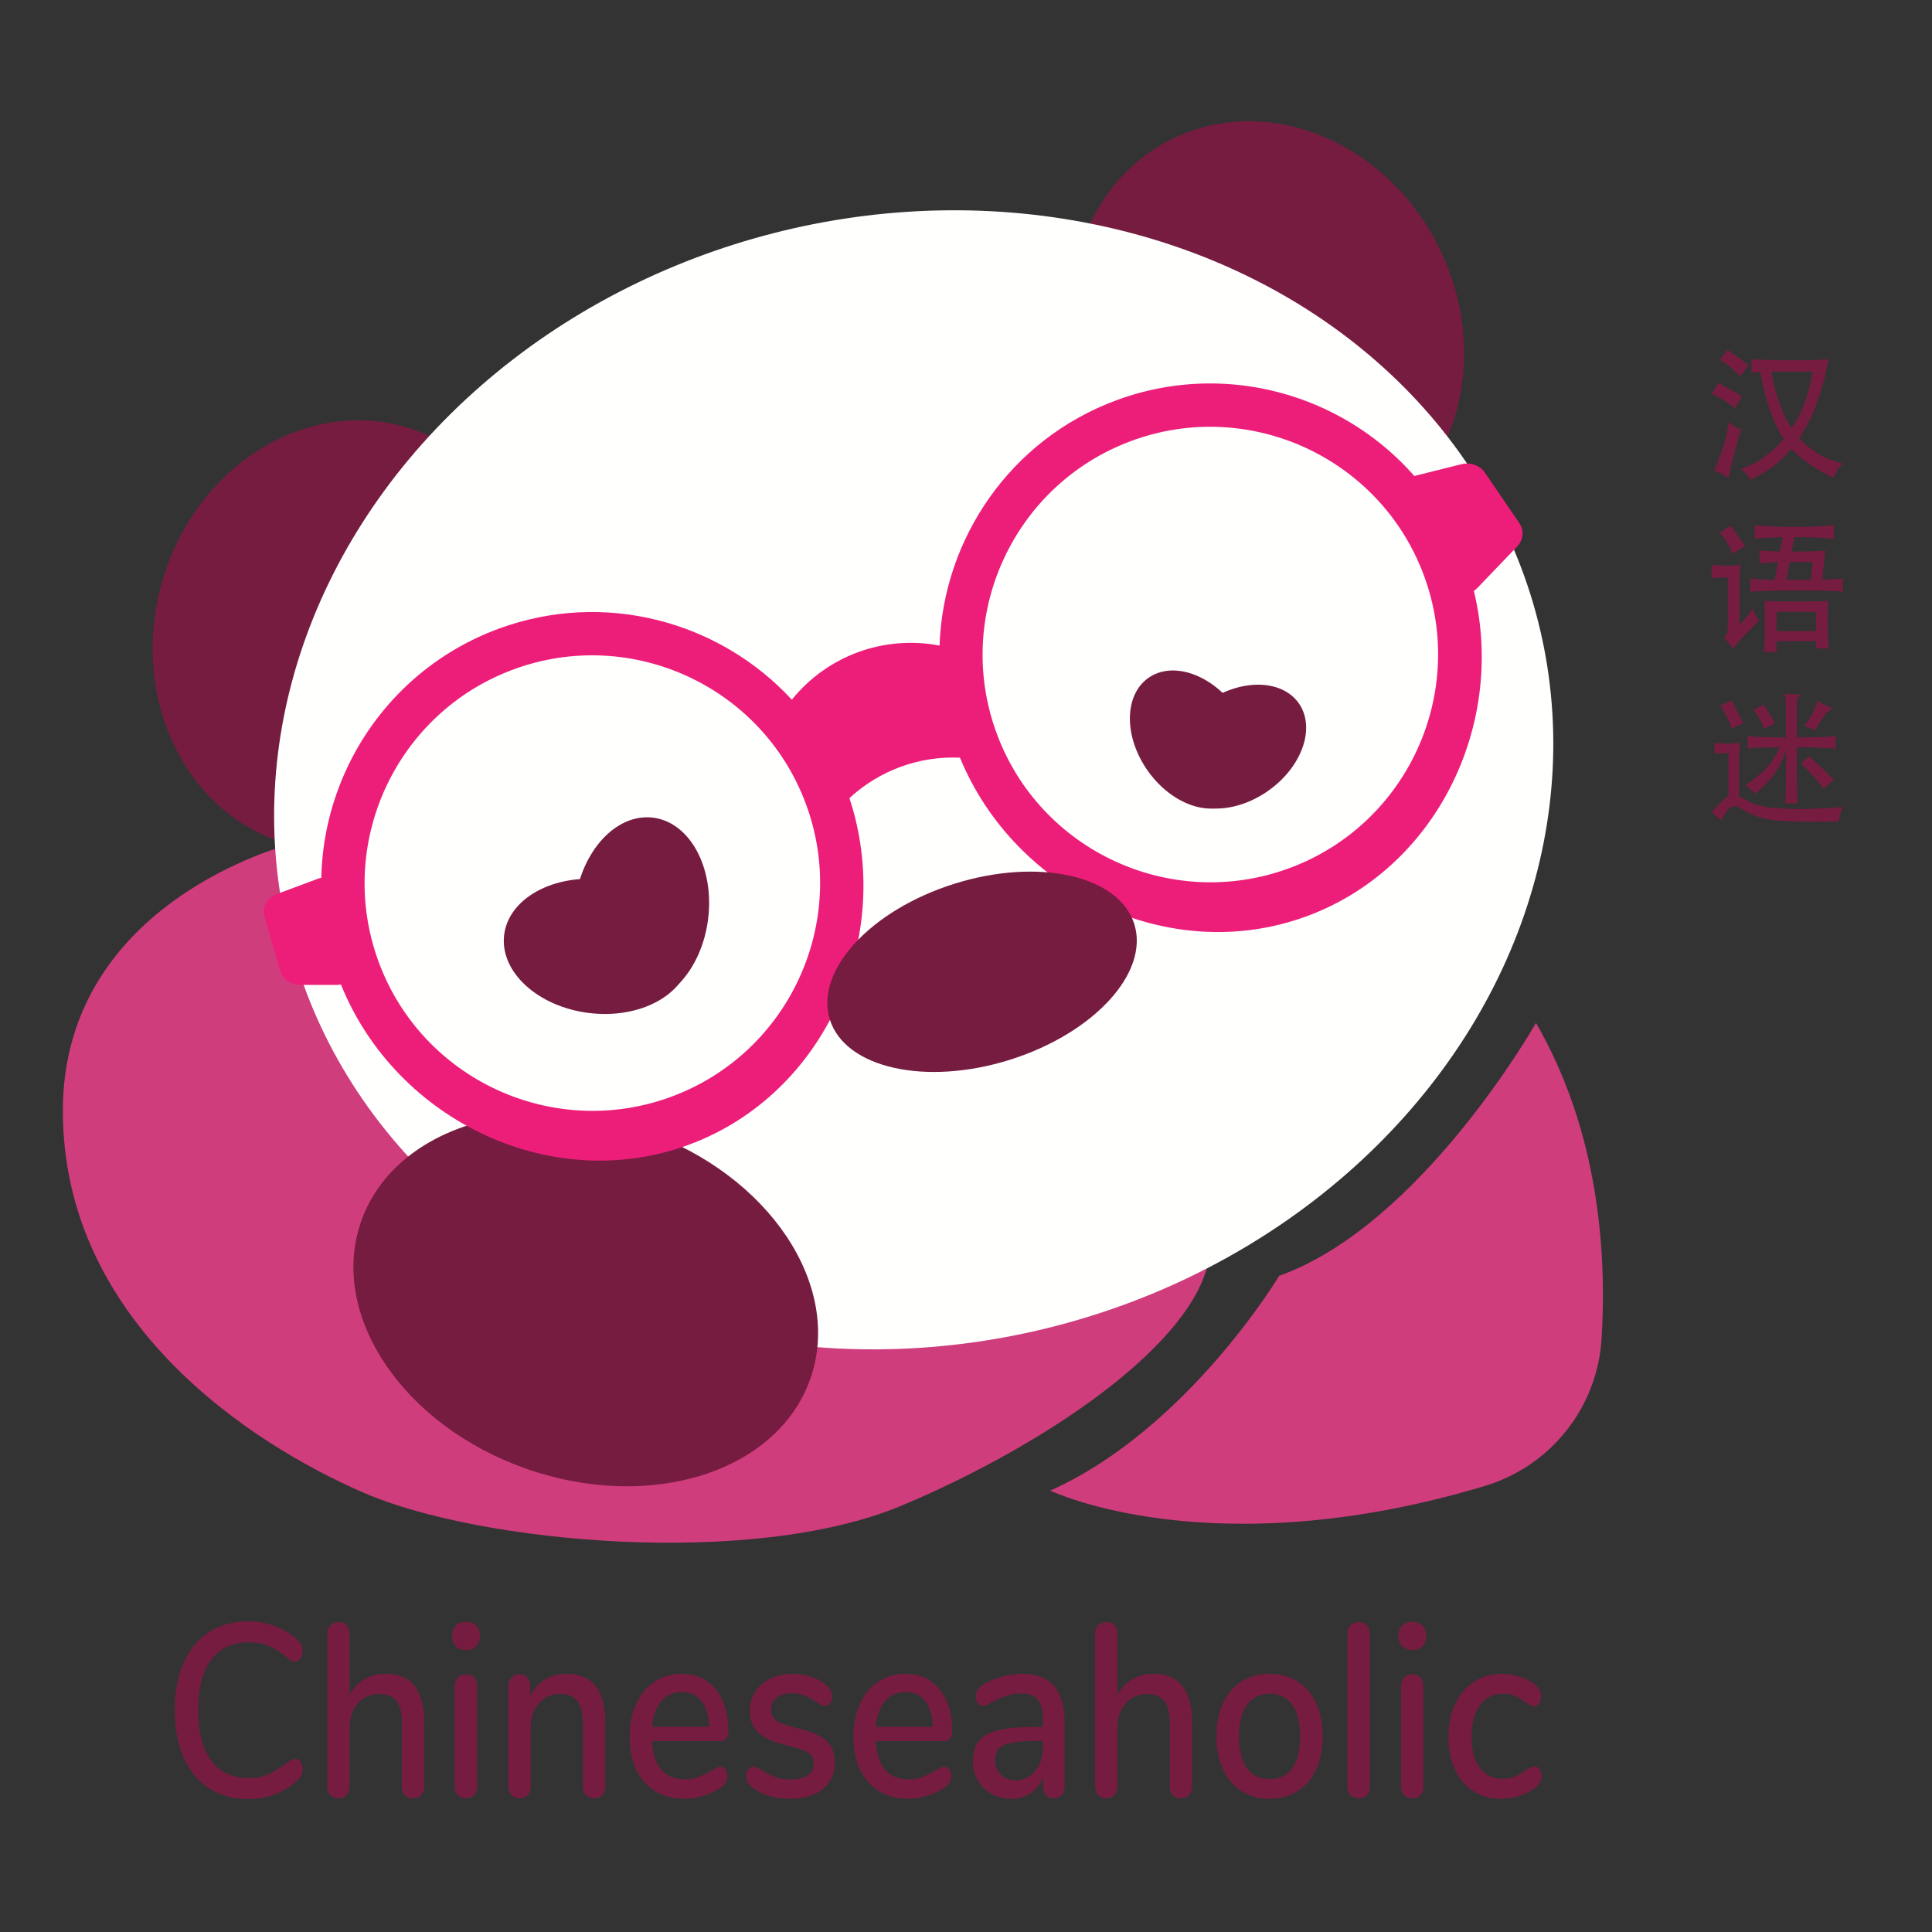 <?xml version="1.0" encoding="utf-8"?>
<!-- Generator: Adobe Illustrator 26.0.1, SVG Export Plug-In . SVG Version: 6.00 Build 0)  -->
<svg version="1.1" id="Layer_1" xmlns="http://www.w3.org/2000/svg" xmlns:xlink="http://www.w3.org/1999/xlink" x="0px" y="0px"
	 viewBox="0 0 1040 1040" style="enable-background:new 0 0 1040 1040;" xml:space="preserve">
<rect x="0" y="0" width="1040" height="1040" fill="#333333" stroke="none"/>
<style type="text/css">
	.st0{fill:#CF3D7D;}
	.st1{fill:#761C40;}
	.st2{fill:#FFFFFE;}
	.st3{fill:#ED1E79;}
</style>
<path class="st0" d="M155.9,454.58c0,0-122.07,30.52-122.07,143.4s100.02,178.86,162.43,205.78s208.69,40.39,289.03,6.73
	s170.01-94.24,166.24-144.06L155.9,454.58z"/>
<ellipse transform="matrix(0.264 -0.964 0.964 0.264 -192.509 431.746)" class="st1" cx="186.74" cy="342.05" rx="116.67" ry="103.43"/>
<ellipse transform="matrix(0.903 -0.429 0.429 0.903 -10.898 310.377)" class="st1" cx="682.32" cy="179.34" rx="103.43" ry="116.67"/>
<ellipse transform="matrix(0.969 -0.247 0.247 0.969 -88.4 134.271)" class="st2" cx="491.76" cy="419.99" rx="346.76" ry="303.79"/>
<g>
	
		<ellipse transform="matrix(0.123 -0.992 0.992 0.123 -183.157 772.624)" class="st1" cx="345.46" cy="489.91" rx="50.45" ry="36.15"/>
	
		<ellipse transform="matrix(0.123 -0.992 0.992 0.123 -223.205 765.801)" class="st1" cx="321.57" cy="509.16" rx="36.15" ry="50.45"/>
</g>
<g>
	
		<ellipse transform="matrix(0.817 -0.576 0.576 0.817 -109.761 457.43)" class="st1" cx="666.21" cy="401.74" rx="40.6" ry="29.09"/>
	
		<ellipse transform="matrix(0.817 -0.576 0.576 0.817 -112.019 442.676)" class="st1" cx="641.83" cy="397.93" rx="29.09" ry="40.6"/>
</g>
<path class="st0" d="M826.82,550.65c0,0-61.47,108.65-138.24,136.13c0,0-49.28,82.45-123.2,115.62c0,0,86.58,41.77,233.89-2.5
	c35.47-10.66,60.59-42.23,62.86-79.19C864.97,674.68,860.77,609.27,826.82,550.65z"/>
<ellipse transform="matrix(0.33 -0.944 0.944 0.33 -449.579 766.46)" class="st1" cx="315.32" cy="700.04" rx="96.29" ry="128.11"/>
<g>
	<path class="st3" d="M600.91,215.48c-57.18,21.15-93.17,74.57-95.15,132.04c-29.91-5.74-60.42,5.45-79.52,29.13
		c-38.91-42.2-100.9-59.25-157.99-38.14C192.78,366.42,154.09,450.52,182,525.99c27.91,75.46,113.47,118.09,188.93,90.18
		c73.86-27.31,110.86-112.36,86.32-186.54c16.14-14.91,37.53-22.76,59.5-21.77c29.7,72.17,113.05,112.58,186.84,85.29
		c75.47-27.91,112.7-115.95,84.8-191.41C760.49,226.26,676.38,187.57,600.91,215.48z M361.39,590.36
		c-63.41,23.45-134.07-9.05-157.52-72.46c-23.45-63.41,9.06-134.07,72.46-157.52c63.41-23.45,134.07,9.06,157.52,72.47
		C457.31,496.25,424.8,566.91,361.39,590.36z M694.06,467.33c-63.41,23.45-134.07-9.05-157.52-72.46
		C513.09,331.46,545.6,260.8,609,237.35s134.07,9.06,157.52,72.47C789.97,373.23,757.47,443.88,694.06,467.33z"/>
	<path class="st3" d="M170.97,473.09l-22.05,8.22c-5.18,1.93-7.99,6.98-6.59,11.85l8.42,29.42c1.28,4.47,5.77,7.6,10.92,7.6h19.44
		c6.84,0,12.1-5.42,11.16-11.5l-5.81-37.64C185.44,474.48,177.79,470.55,170.97,473.09z"/>
	<path class="st3" d="M759.79,256.61l26.93-6.73c4.83-1.21,9.95,0.64,12.62,4.55l18.49,27.1c2.71,3.97,2.25,9.11-1.11,12.62
		l-21.44,22.35c-5.31,5.53-14.96,4.42-18.65-2.14l-23.98-42.72C749.3,265.67,752.77,258.37,759.79,256.61z"/>
</g>
<ellipse transform="matrix(0.954 -0.299 0.299 0.954 -132.312 182.34)" class="st1" cx="528.92" cy="522.98" rx="85.9" ry="49.69"/>
<g>
	<path class="st1" d="M933.97,219.83c-1.71-1.5-3.7-2.93-5.97-4.3c-2.27-1.37-4.47-2.54-6.59-3.53l3.72-5.89
		c1.91,1.03,4.03,2.22,6.36,3.57c2.33,1.34,4.39,2.53,6.2,3.57L933.97,219.83z M937.39,231.07c-0.57,1.5-1.1,3.11-1.59,4.84
		c-0.49,1.73-1.12,4.07-1.9,7.02c-0.62,2.33-1.23,4.73-1.82,7.21c-0.6,2.48-1.1,4.91-1.51,7.29c-1.55-1.03-2.91-1.86-4.07-2.48
		c-1.16-0.62-2.42-1.16-3.76-1.63c0.88-1.96,1.76-4.12,2.64-6.47c0.88-2.35,1.73-4.82,2.56-7.4c0.62-1.96,1.14-3.93,1.55-5.89
		c0.41-1.96,0.8-4.11,1.16-6.43c0.67,0.83,1.65,1.62,2.94,2.36C934.88,230.23,936.14,230.76,937.39,231.07z M936.61,202.62
		c-0.57-0.67-1.27-1.42-2.09-2.25c-0.83-0.83-1.73-1.64-2.71-2.44c-0.98-0.8-1.99-1.58-3.02-2.33c-1.03-0.75-2.04-1.41-3.02-1.98
		l4.19-5.19c2.07,1.34,4.06,2.7,5.97,4.07c1.91,1.37,3.72,2.75,5.43,4.15L936.61,202.62z M947.54,200.29
		c-1.5,0.16-3.08,0.23-4.73,0.23v-7.13c2.38,0.15,5.43,0.28,9.15,0.39c3.72,0.1,7.91,0.16,12.56,0.16c2.27,0,4.33-0.01,6.16-0.04
		c1.83-0.03,3.53-0.05,5.08-0.08c1.55-0.03,3-0.08,4.34-0.16c1.34-0.08,2.71-0.17,4.11-0.27c-0.93,5.17-1.98,9.84-3.14,14.03
		c-1.16,4.19-2.4,8-3.72,11.43c-1.32,3.44-2.73,6.55-4.22,9.34c-1.5,2.79-3.08,5.35-4.73,7.67c3.26,3.41,6.76,6.25,10.5,8.53
		c3.75,2.27,8.1,3.98,13.06,5.12c-1.03,0.88-1.96,2-2.79,3.37c-0.83,1.37-1.53,2.83-2.09,4.38c-1.96-0.88-3.98-1.9-6.05-3.06
		c-2.07-1.16-4.1-2.42-6.09-3.76c-1.99-1.34-3.9-2.76-5.74-4.26c-1.83-1.5-3.48-3.02-4.92-4.57c-1.6,1.86-3.22,3.58-4.85,5.16
		c-1.63,1.58-3.32,3.04-5.08,4.38c-1.76,1.34-3.63,2.6-5.62,3.76s-4.12,2.26-6.4,3.29c-1.55-2.43-3.33-4.34-5.35-5.74
		c4.29-1.34,8.4-3.4,12.32-6.16c3.93-2.76,7.6-6.11,11.01-10.04c-1.34-1.81-2.65-4.02-3.92-6.63c-1.27-2.61-2.45-5.48-3.57-8.6
		c-1.11-3.13-2.12-6.45-3.02-9.96C948.92,207.55,948.16,203.96,947.54,200.29z M953.51,200.06c0.46,2.79,1.07,5.66,1.82,8.6
		c0.75,2.95,1.6,5.77,2.56,8.49c0.96,2.71,1.99,5.22,3.1,7.52c1.11,2.3,2.23,4.2,3.37,5.7c2.94-4.03,5.3-8.49,7.05-13.37
		c1.76-4.88,3.23-10.53,4.42-16.94H953.51z"/>
	<path class="st1" d="M937.31,343.93c-0.62,0.67-1.15,1.25-1.59,1.74c-0.44,0.49-0.83,0.94-1.16,1.36c-0.34,0.41-0.63,0.81-0.89,1.2
		c-0.26,0.39-0.52,0.81-0.77,1.28c-0.72-1.19-1.53-2.34-2.4-3.45c-0.88-1.11-1.71-2.05-2.48-2.83c0.47-0.52,0.84-0.98,1.12-1.39
		c0.28-0.41,0.5-0.85,0.66-1.32c0.15-0.47,0.24-1.05,0.27-1.74c0.03-0.7,0.04-1.59,0.04-2.67v-25.27c-2.27,0-4.03,0.03-5.27,0.08
		c-1.24,0.05-2.4,0.13-3.49,0.23v-7.05c1.09,0.1,2.26,0.19,3.53,0.27s2.7,0.12,4.3,0.12c1.6,0,3.09-0.04,4.46-0.12
		s2.55-0.17,3.53-0.27c-0.26,1.19-0.45,2.69-0.58,4.5c-0.13,1.81-0.19,3.62-0.19,5.43v22.32c1.39-1.4,2.69-2.82,3.88-4.26
		c1.19-1.45,2.33-2.97,3.41-4.57c0.31,1.29,0.79,2.55,1.43,3.76c0.65,1.21,1.25,2.11,1.82,2.67L937.31,343.93z M932.66,298.04
		c-0.83-2.02-1.78-3.94-2.87-5.77c-1.09-1.83-2.45-3.73-4.11-5.7l6.12-3.57c1.19,1.86,2.39,3.64,3.6,5.35
		c1.21,1.71,2.57,3.54,4.07,5.5L932.66,298.04z M959.63,289.2c-3.15,0.05-5.96,0.14-8.41,0.27c-2.46,0.13-4.67,0.3-6.63,0.5v-7.21
		c2.64,0.26,5.65,0.47,9.03,0.62c3.38,0.15,7.45,0.23,12.21,0.23c4.81,0,8.93-0.06,12.36-0.19c3.44-0.13,6.45-0.35,9.03-0.66v7.21
		c-2.64-0.26-5.65-0.47-9.03-0.62s-7.48-0.23-12.29-0.23l-1.39,7.75c2.53,0,4.71-0.01,6.55-0.04c1.83-0.03,3.42-0.05,4.77-0.08
		c1.34-0.03,2.53-0.08,3.57-0.15c1.03-0.08,2.07-0.17,3.1-0.27l-1.55,15.74c2.33-0.05,4.52-0.14,6.59-0.27
		c2.07-0.13,3.57-0.27,4.5-0.43v7.21c-0.67-0.1-1.49-0.21-2.44-0.31c-0.96-0.1-2.35-0.18-4.19-0.23c-1.84-0.05-4.24-0.09-7.21-0.12
		c-2.97-0.03-6.83-0.04-11.59-0.04c-6.72,0-12.07,0.07-16.05,0.19c-3.98,0.13-6.8,0.3-8.45,0.5v-7.21c1.34,0.21,3.1,0.38,5.27,0.5
		c2.17,0.13,4.81,0.22,7.91,0.27l1.78-9.53c-1.71,0.1-3.37,0.21-5,0.31c-1.63,0.1-3.27,0.21-4.92,0.31v-6.9
		c1.45,0.15,2.98,0.27,4.61,0.35c1.63,0.08,3.76,0.14,6.4,0.19c0.15-0.93,0.34-1.86,0.54-2.79c0.15-0.78,0.31-1.6,0.46-2.48
		C959.32,290.73,959.48,289.93,959.63,289.2z M956.3,345.17v5.81h-6.98c0.26-1.86,0.44-3.55,0.54-5.08c0.1-1.53,0.16-3.19,0.16-5
		v-11.47c0-1.4-0.01-2.53-0.04-3.41c-0.03-0.88-0.12-1.76-0.27-2.64c0.78,0.1,1.59,0.17,2.44,0.19c0.85,0.03,1.9,0.07,3.14,0.12
		c1.24,0.05,2.79,0.08,4.65,0.08c1.86,0,4.24,0,7.13,0c2.84,0,5.21,0,7.09,0c1.89,0,3.45-0.03,4.69-0.08
		c1.24-0.05,2.27-0.09,3.1-0.12c0.83-0.03,1.6-0.09,2.33-0.19c-0.15,0.72-0.26,1.53-0.31,2.4c-0.05,0.88-0.08,2.09-0.08,3.64v9.53
		c0,1.81,0.05,3.5,0.15,5.08c0.1,1.58,0.28,3.24,0.54,5h-6.98v-3.88H956.3z M977.62,339.74v-10.39H956.3v10.39H977.62z
		 M975.76,302.54h-12.32l-1.78,9.61h13.18L975.76,302.54z"/>
	<path class="st1" d="M936.14,428.97c0.77,0.26,1.64,0.62,2.6,1.09c0.96,0.47,2.08,1.06,3.37,1.78c1.45,0.78,3.45,1.46,6.01,2.05
		c2.56,0.59,5.84,1.02,9.84,1.28c4,0.26,8.8,0.35,14.38,0.27s12.14-0.4,19.69-0.97c-0.78,1.71-1.32,3.11-1.63,4.22
		c-0.31,1.11-0.52,2.29-0.62,3.53c-6.25,0.1-11.63,0.14-16.12,0.12c-4.5-0.03-8.38-0.12-11.67-0.27c-3.28-0.15-6.09-0.4-8.41-0.74
		c-2.33-0.34-4.41-0.78-6.24-1.32c-1.84-0.54-3.59-1.23-5.27-2.05c-1.68-0.83-3.5-1.81-5.46-2.95c-0.93-0.52-1.78-0.84-2.56-0.97
		c-0.78-0.13-1.55,0.04-2.33,0.5c-0.78,0.47-1.58,1.27-2.4,2.4c-0.83,1.14-1.76,2.71-2.79,4.73c-0.88-0.88-1.69-1.63-2.44-2.25
		c-0.75-0.62-1.69-1.29-2.83-2.02c2.48-2.79,4.39-4.84,5.74-6.16c1.34-1.32,2.48-2.18,3.41-2.6v-23.18c-1.96,0-3.46,0.01-4.5,0.04
		c-1.03,0.03-2.04,0.12-3.02,0.27v-5.89c1.19,0.1,2.38,0.19,3.57,0.27c1.19,0.08,2.38,0.12,3.57,0.12c1.03,0,2.11-0.04,3.22-0.12
		c1.11-0.08,2.31-0.17,3.6-0.27c-0.26,1.34-0.44,2.67-0.54,3.99c-0.1,1.32-0.15,3.04-0.15,5.15V428.97z M932.19,392.15
		c-1.45-4.19-3.49-8.29-6.12-12.33l6.05-2.79c1.03,2.02,2.08,4.07,3.14,6.16c1.06,2.09,2.13,4.07,3.22,5.93L932.19,392.15z
		 M961.42,404.16c-1.09,2.89-2.17,5.4-3.26,7.52c-1.09,2.12-2.26,4.03-3.53,5.74c-1.27,1.71-2.69,3.33-4.26,4.88
		c-1.58,1.55-3.45,3.2-5.62,4.96c-0.72-0.88-1.49-1.67-2.29-2.36c-0.8-0.7-1.8-1.41-2.98-2.13c2.43-1.65,4.59-3.24,6.47-4.77
		c1.89-1.52,3.57-3.1,5.04-4.73c1.47-1.63,2.76-3.33,3.88-5.12c1.11-1.78,2.11-3.76,2.98-5.93c-3.72,0.05-6.93,0.13-9.61,0.23
		c-2.69,0.1-5.14,0.26-7.36,0.47v-6.67c2.58,0.26,5.49,0.44,8.72,0.54c3.23,0.1,7.17,0.18,11.82,0.23v-14.65
		c0-1.45-0.05-2.96-0.15-4.53c-0.1-1.58-0.23-3.06-0.39-4.46c1.19,0.15,2.31,0.26,3.37,0.31c1.06,0.05,2.18,0.08,3.37,0.08
		c0.88,0,1.36,0.1,1.43,0.31c0.08,0.21-0.25,0.65-0.97,1.32c-0.26,0.26-0.46,0.62-0.62,1.09c-0.16,0.47-0.23,0.88-0.23,1.24v19.3
		c4.65-0.05,8.64-0.13,11.98-0.23c3.33-0.1,6.32-0.28,8.95-0.54V403c-2.64-0.21-5.62-0.39-8.95-0.54s-7.32-0.26-11.98-0.31v16.43
		c0,1.34,0.01,2.6,0.04,3.76c0.03,1.16,0.05,2.29,0.08,3.37c0.03,1.09,0.07,2.17,0.12,3.26c0.05,1.09,0.13,2.22,0.23,3.41h-6.74
		c0.1-1.19,0.18-2.33,0.23-3.41c0.05-1.09,0.1-2.17,0.15-3.26c0.05-1.09,0.08-2.21,0.08-3.37c0-1.16,0-2.42,0-3.76V404.16z
		 M949.79,392.38c-0.77-1.96-1.63-3.75-2.56-5.35c-0.93-1.6-2.07-3.23-3.41-4.88l5.43-2.87c1.09,1.45,2.16,3.04,3.22,4.77
		c1.06,1.73,2.08,3.5,3.06,5.31L949.79,392.38z M981.73,424.63c-1.86-2.48-3.9-4.95-6.12-7.4c-2.22-2.45-4.34-4.59-6.36-6.39
		l4.65-3.57c1.29,1.09,2.48,2.12,3.57,3.1c1.09,0.98,2.16,1.96,3.22,2.95c1.06,0.98,2.09,2,3.1,3.06c1.01,1.06,2.08,2.18,3.22,3.37
		L981.73,424.63z M985.21,382.15c-0.36,0.15-0.75,0.4-1.16,0.74c-0.41,0.34-0.93,0.91-1.55,1.71c-0.62,0.8-1.38,1.89-2.29,3.26
		c-0.91,1.37-2.03,3.17-3.37,5.39c-0.78-0.52-1.62-0.98-2.52-1.39c-0.91-0.41-1.95-0.8-3.14-1.16c3-3.46,5.45-7.96,7.36-13.49
		c2.17,1.5,4.37,2.64,6.59,3.41c0.67,0.26,0.99,0.53,0.97,0.81C986.08,381.69,985.78,381.94,985.21,382.15z"/>
</g>
<g>
	<path class="st1" d="M112.55,962.66c-5.96-3.85-10.53-9.38-13.7-16.59c-3.18-7.21-4.77-15.73-4.77-25.55
		c0-9.73,1.59-18.2,4.77-25.41c3.18-7.21,7.74-12.74,13.7-16.59c5.96-3.85,12.95-5.77,20.97-5.77c5.24,0,10.21,0.91,14.89,2.72
		c4.69,1.81,8.78,4.45,12.27,7.9c1.51,1.33,2.26,3.1,2.26,5.31c0,1.59-0.4,2.94-1.19,4.05c-0.79,1.11-1.75,1.66-2.86,1.66
		c-1.35,0-2.66-0.57-3.93-1.72c-3.81-3.18-7.29-5.42-10.43-6.7c-3.14-1.28-6.69-1.92-10.66-1.92c-8.74,0-15.45,3.14-20.14,9.42
		c-4.69,6.28-7.03,15.31-7.03,27.07c0,11.86,2.34,20.92,7.03,27.2c4.69,6.28,11.4,9.42,20.14,9.42c3.81,0,7.29-0.66,10.43-1.99
		c3.14-1.33,6.69-3.54,10.66-6.64c1.59-1.15,2.9-1.73,3.93-1.73c1.11,0,2.06,0.55,2.86,1.66c0.79,1.11,1.19,2.45,1.19,4.05
		c0,2.21-0.76,3.98-2.26,5.31c-3.5,3.45-7.59,6.08-12.27,7.9c-4.69,1.81-9.65,2.72-14.89,2.72
		C125.5,968.43,118.51,966.5,112.55,962.66z"/>
	<path class="st1" d="M228.37,927.16v34.5c0,1.95-0.56,3.5-1.67,4.65c-1.11,1.15-2.58,1.72-4.41,1.72c-1.83,0-3.28-0.58-4.35-1.72
		c-1.07-1.15-1.61-2.7-1.61-4.65v-34.37c0-5.31-0.97-9.2-2.92-11.68c-1.95-2.48-4.99-3.71-9.12-3.71c-4.85,0-8.74,1.68-11.68,5.04
		c-2.94,3.36-4.41,7.88-4.41,13.54v31.19c0,1.95-0.54,3.5-1.61,4.65c-1.07,1.15-2.52,1.72-4.35,1.72c-1.83,0-3.3-0.58-4.41-1.72
		c-1.11-1.15-1.67-2.7-1.67-4.65v-82.15c0-1.94,0.58-3.49,1.73-4.65c1.15-1.15,2.64-1.72,4.47-1.72c1.75,0,3.16,0.55,4.23,1.66
		c1.07,1.11,1.61,2.59,1.61,4.45v33.18c1.98-3.71,4.65-6.55,7.98-8.49c3.34-1.95,7.15-2.92,11.44-2.92
		C221.46,901.01,228.37,909.73,228.37,927.16z"/>
	<path class="st1" d="M245.41,886.15c-1.35-1.41-2.03-3.27-2.03-5.57c0-2.3,0.67-4.13,2.03-5.51c1.35-1.37,3.18-2.06,5.48-2.06
		c2.22,0,4.03,0.69,5.42,2.06c1.39,1.37,2.09,3.21,2.09,5.51c0,2.3-0.68,4.16-2.02,5.57c-1.35,1.42-3.18,2.12-5.48,2.12
		C248.58,888.27,246.76,887.57,245.41,886.15z M246.54,966.44c-1.15-1.06-1.73-2.65-1.73-4.78v-53.88c0-2.12,0.58-3.74,1.73-4.84
		c1.15-1.11,2.6-1.66,4.35-1.66c1.75,0,3.18,0.55,4.29,1.66c1.11,1.11,1.67,2.72,1.67,4.84v53.88c0,2.12-0.56,3.72-1.67,4.78
		c-1.11,1.06-2.54,1.59-4.29,1.59C249.14,968.03,247.69,967.5,246.54,966.44z"/>
	<path class="st1" d="M325.83,927.16v34.5c0,2.04-0.54,3.61-1.61,4.71c-1.07,1.11-2.56,1.66-4.47,1.66c-1.83,0-3.28-0.58-4.35-1.72
		c-1.07-1.15-1.61-2.7-1.61-4.65v-33.84c0-5.48-0.97-9.51-2.92-12.08c-1.95-2.57-4.99-3.85-9.12-3.85c-4.85,0-8.74,1.68-11.68,5.04
		c-2.94,3.36-4.41,7.88-4.41,13.54v31.19c0,1.95-0.54,3.5-1.61,4.65c-1.07,1.15-2.52,1.72-4.35,1.72c-1.83,0-3.3-0.58-4.41-1.72
		c-1.11-1.15-1.67-2.7-1.67-4.65v-54.01c0-1.86,0.58-3.38,1.73-4.58c1.15-1.19,2.6-1.79,4.35-1.79c1.75,0,3.14,0.58,4.17,1.73
		c1.03,1.15,1.55,2.65,1.55,4.51v5.44c1.91-3.89,4.57-6.86,7.98-8.89c3.41-2.03,7.27-3.05,11.56-3.05
		C318.88,901.01,325.83,909.73,325.83,927.16z"/>
	<path class="st1" d="M390.53,952.5c0.71,0.97,1.07,2.21,1.07,3.72c0,2.57-1.43,4.73-4.29,6.5c-2.78,1.77-5.82,3.14-9.12,4.11
		c-3.3,0.97-6.45,1.46-9.47,1.46c-9.22,0-16.48-2.99-21.8-8.96c-5.32-5.97-7.98-14.13-7.98-24.48c0-6.64,1.17-12.52,3.51-17.65
		c2.34-5.13,5.64-9.11,9.89-11.94c4.25-2.83,9.07-4.25,14.48-4.25c7.78,0,13.94,2.79,18.47,8.36c4.53,5.57,6.79,13.09,6.79,22.56
		c0,3.54-1.43,5.31-4.29,5.31h-36.82c0.79,13.71,6.71,20.57,17.75,20.57c2.94,0,5.48-0.44,7.63-1.33c2.14-0.88,4.41-2.03,6.79-3.45
		c0.24-0.18,0.89-0.55,1.97-1.13c1.07-0.57,1.97-0.86,2.68-0.86C388.9,951.04,389.82,951.53,390.53,952.5z M355.98,915.74
		c-2.78,3.27-4.45,7.87-5,13.8h30.74c-0.24-6.01-1.61-10.64-4.11-13.87c-2.5-3.23-6.02-4.84-10.54-4.84
		C362.45,910.83,358.76,912.47,355.98,915.74z"/>
	<path class="st1" d="M405.66,962.72c-1.43-0.97-2.44-1.99-3.04-3.05c-0.6-1.06-0.89-2.26-0.89-3.58c0-1.41,0.36-2.61,1.07-3.58
		c0.71-0.97,1.63-1.46,2.74-1.46c1.03,0,2.66,0.71,4.88,2.12c2.38,1.42,4.71,2.57,6.97,3.45c2.26,0.89,5.1,1.33,8.52,1.33
		c3.81,0,6.79-0.75,8.94-2.26c2.14-1.5,3.22-3.63,3.22-6.37c0-1.77-0.42-3.18-1.25-4.25c-0.83-1.06-2.28-2.01-4.35-2.85
		c-2.07-0.84-5.12-1.75-9.17-2.72c-6.99-1.68-12.02-3.96-15.07-6.83c-3.06-2.87-4.59-6.79-4.59-11.74c0-3.8,0.99-7.23,2.98-10.29
		c1.98-3.05,4.73-5.42,8.22-7.1c3.49-1.68,7.47-2.52,11.91-2.52c3.18,0,6.27,0.46,9.29,1.39c3.02,0.93,5.68,2.28,7.98,4.05
		c2.62,1.95,3.93,4.2,3.93,6.77c0,1.42-0.38,2.61-1.13,3.58c-0.76,0.97-1.65,1.46-2.68,1.46c-0.72,0-1.43-0.18-2.15-0.53
		c-0.71-0.35-1.67-0.93-2.86-1.73c-2.15-1.41-4.15-2.52-6.02-3.32c-1.87-0.8-4.19-1.19-6.97-1.19c-3.34,0-6.02,0.8-8.04,2.39
		c-2.03,1.59-3.04,3.76-3.04,6.5c0,2.48,0.93,4.4,2.8,5.77c1.87,1.37,5.38,2.68,10.54,3.92c5.32,1.24,9.49,2.65,12.51,4.25
		c3.02,1.59,5.18,3.56,6.49,5.91c1.31,2.35,1.97,5.33,1.97,8.96c0,5.75-2.17,10.37-6.49,13.87c-4.33,3.5-10.11,5.24-17.34,5.24
		C417.46,968.3,410.83,966.44,405.66,962.72z"/>
	<path class="st1" d="M511,952.5c0.71,0.97,1.07,2.21,1.07,3.72c0,2.57-1.43,4.73-4.29,6.5c-2.78,1.77-5.82,3.14-9.11,4.11
		c-3.3,0.97-6.46,1.46-9.47,1.46c-9.22,0-16.48-2.99-21.81-8.96c-5.32-5.97-7.98-14.13-7.98-24.48c0-6.64,1.17-12.52,3.51-17.65
		c2.34-5.13,5.64-9.11,9.89-11.94c4.25-2.83,9.07-4.25,14.48-4.25c7.78,0,13.94,2.79,18.47,8.36c4.53,5.57,6.79,13.09,6.79,22.56
		c0,3.54-1.43,5.31-4.29,5.31h-36.82c0.79,13.71,6.71,20.57,17.75,20.57c2.94,0,5.48-0.44,7.62-1.33c2.15-0.88,4.41-2.03,6.79-3.45
		c0.24-0.18,0.89-0.55,1.97-1.13c1.07-0.57,1.96-0.86,2.68-0.86C509.36,951.04,510.28,951.53,511,952.5z M476.44,915.74
		c-2.78,3.27-4.45,7.87-5.01,13.8h30.74c-0.24-6.01-1.61-10.64-4.11-13.87c-2.5-3.23-6.02-4.84-10.55-4.84
		C482.91,910.83,479.22,912.47,476.44,915.74z"/>
	<path class="st1" d="M567.41,907.52c3.77,4.34,5.66,10.93,5.66,19.77v34.37c0,2.04-0.52,3.61-1.55,4.71
		c-1.03,1.11-2.46,1.66-4.29,1.66c-1.75,0-3.14-0.58-4.17-1.72c-1.03-1.15-1.55-2.7-1.55-4.65v-4.91c-1.51,3.71-3.75,6.57-6.73,8.56
		c-2.98,1.99-6.46,2.99-10.43,2.99c-3.81,0-7.31-0.86-10.49-2.59c-3.18-1.72-5.66-4.13-7.45-7.23c-1.79-3.1-2.68-6.55-2.68-10.35
		c0-4.69,1.09-8.38,3.28-11.08c2.18-2.7,5.8-4.62,10.84-5.77c5.04-1.15,11.98-1.72,20.79-1.72h2.74v-3.85
		c0-4.95-0.91-8.54-2.74-10.75c-1.83-2.21-4.77-3.32-8.82-3.32c-2.78,0-5.4,0.4-7.86,1.19c-2.46,0.8-5.16,1.95-8.1,3.45
		c-2.15,1.33-3.65,1.99-4.53,1.99c-1.19,0-2.17-0.49-2.92-1.46c-0.76-0.97-1.13-2.21-1.13-3.72c0-1.33,0.34-2.5,1.01-3.52
		c0.67-1.02,1.77-2.01,3.28-2.99c2.78-1.68,6.03-3.03,9.77-4.05c3.73-1.02,7.35-1.53,10.84-1.53
		C557.9,901.01,563.64,903.18,567.41,907.52z M557.22,953.37c2.78-3.32,4.17-7.58,4.17-12.81v-3.45h-2.15
		c-6.2,0-10.96,0.31-14.3,0.93c-3.34,0.62-5.72,1.66-7.15,3.12c-1.43,1.46-2.15,3.56-2.15,6.3c0,3.18,1.03,5.8,3.1,7.83
		c2.07,2.04,4.65,3.05,7.74,3.05C550.87,958.34,554.44,956.68,557.22,953.37z"/>
	<path class="st1" d="M641.7,927.16v34.5c0,1.95-0.56,3.5-1.67,4.65c-1.11,1.15-2.58,1.72-4.41,1.72c-1.83,0-3.28-0.58-4.35-1.72
		c-1.07-1.15-1.61-2.7-1.61-4.65v-34.37c0-5.31-0.97-9.2-2.92-11.68c-1.95-2.48-4.99-3.71-9.12-3.71c-4.85,0-8.74,1.68-11.68,5.04
		c-2.94,3.36-4.41,7.88-4.41,13.54v31.19c0,1.95-0.54,3.5-1.61,4.65c-1.07,1.15-2.52,1.72-4.35,1.72c-1.83,0-3.3-0.58-4.41-1.72
		c-1.11-1.15-1.67-2.7-1.67-4.65v-82.15c0-1.94,0.58-3.49,1.73-4.65c1.15-1.15,2.64-1.72,4.47-1.72c1.75,0,3.16,0.55,4.23,1.66
		c1.07,1.11,1.61,2.59,1.61,4.45v33.18c1.98-3.71,4.65-6.55,7.98-8.49c3.34-1.95,7.15-2.92,11.44-2.92
		C634.79,901.01,641.7,909.73,641.7,927.16z"/>
	<path class="st1" d="M668.33,964.18c-4.33-2.74-7.67-6.66-10.01-11.74c-2.34-5.09-3.51-10.99-3.51-17.72
		c0-6.81,1.17-12.76,3.51-17.85c2.34-5.09,5.68-9,10.01-11.75c4.33-2.74,9.35-4.11,15.07-4.11c5.72,0,10.74,1.37,15.07,4.11
		c4.33,2.74,7.66,6.66,10.01,11.75c2.34,5.09,3.51,11.04,3.51,17.85c0,6.73-1.17,12.63-3.51,17.72c-2.34,5.09-5.68,9-10.01,11.74
		c-4.33,2.74-9.35,4.11-15.07,4.11C677.68,968.3,672.66,966.92,668.33,964.18z M695.62,951.84c2.82-3.89,4.23-9.6,4.23-17.12
		c0-7.43-1.43-13.12-4.29-17.05c-2.86-3.94-6.91-5.91-12.15-5.91c-5.24,0-9.29,1.97-12.15,5.91c-2.86,3.94-4.29,9.62-4.29,17.05
		c0,7.52,1.41,13.23,4.23,17.12c2.82,3.89,6.89,5.84,12.21,5.84C688.72,957.68,692.8,955.73,695.62,951.84z"/>
	<path class="st1" d="M727.07,966.44c-1.15-1.06-1.73-2.65-1.73-4.78v-82.01c0-2.12,0.58-3.74,1.73-4.84
		c1.15-1.11,2.6-1.66,4.35-1.66c1.75,0,3.18,0.55,4.29,1.66c1.11,1.11,1.67,2.72,1.67,4.84v82.01c0,2.12-0.56,3.72-1.67,4.78
		c-1.11,1.06-2.54,1.59-4.29,1.59C729.67,968.03,728.22,967.5,727.07,966.44z"/>
	<path class="st1" d="M754.77,886.15c-1.35-1.41-2.03-3.27-2.03-5.57c0-2.3,0.67-4.13,2.03-5.51c1.35-1.37,3.18-2.06,5.48-2.06
		c2.22,0,4.03,0.69,5.42,2.06c1.39,1.37,2.09,3.21,2.09,5.51c0,2.3-0.68,4.16-2.03,5.57c-1.35,1.42-3.18,2.12-5.48,2.12
		C757.95,888.27,756.12,887.57,754.77,886.15z M755.91,966.44c-1.15-1.06-1.73-2.65-1.73-4.78v-53.88c0-2.12,0.58-3.74,1.73-4.84
		c1.15-1.11,2.6-1.66,4.35-1.66c1.75,0,3.18,0.55,4.29,1.66c1.11,1.11,1.67,2.72,1.67,4.84v53.88c0,2.12-0.56,3.72-1.67,4.78
		c-1.11,1.06-2.54,1.59-4.29,1.59C758.51,968.03,757.06,967.5,755.91,966.44z"/>
	<path class="st1" d="M793.08,964.18c-4.25-2.74-7.55-6.64-9.89-11.68c-2.34-5.04-3.51-10.88-3.51-17.52
		c0-6.72,1.21-12.65,3.63-17.78c2.42-5.13,5.82-9.11,10.19-11.94c4.37-2.83,9.37-4.25,15.01-4.25c3.02,0,6.06,0.49,9.12,1.46
		c3.06,0.97,5.78,2.3,8.16,3.98c2.54,1.95,3.81,4.2,3.81,6.77c0,1.5-0.36,2.77-1.07,3.78c-0.71,1.02-1.63,1.53-2.74,1.53
		c-0.71,0-1.43-0.2-2.14-0.6c-0.72-0.4-1.63-1-2.74-1.79c-1.99-1.41-3.83-2.5-5.54-3.25c-1.71-0.75-3.75-1.13-6.14-1.13
		c-5.4,0-9.59,2.04-12.57,6.1c-2.98,4.07-4.47,9.73-4.47,16.99c0,7.25,1.47,12.85,4.41,16.79c2.94,3.94,7.11,5.91,12.51,5.91
		c2.38,0,4.49-0.4,6.32-1.19c1.83-0.8,3.69-1.86,5.6-3.18c0.87-0.62,1.75-1.15,2.62-1.59c0.87-0.44,1.67-0.66,2.38-0.66
		c1.11,0,2.03,0.51,2.74,1.53c0.72,1.02,1.07,2.28,1.07,3.78c0,1.24-0.3,2.37-0.89,3.38c-0.6,1.02-1.61,2.06-3.04,3.12
		c-2.38,1.77-5.16,3.14-8.34,4.11c-3.18,0.97-6.4,1.46-9.65,1.46C802.27,968.3,797.33,966.92,793.08,964.18z"/>
</g>
</svg>

